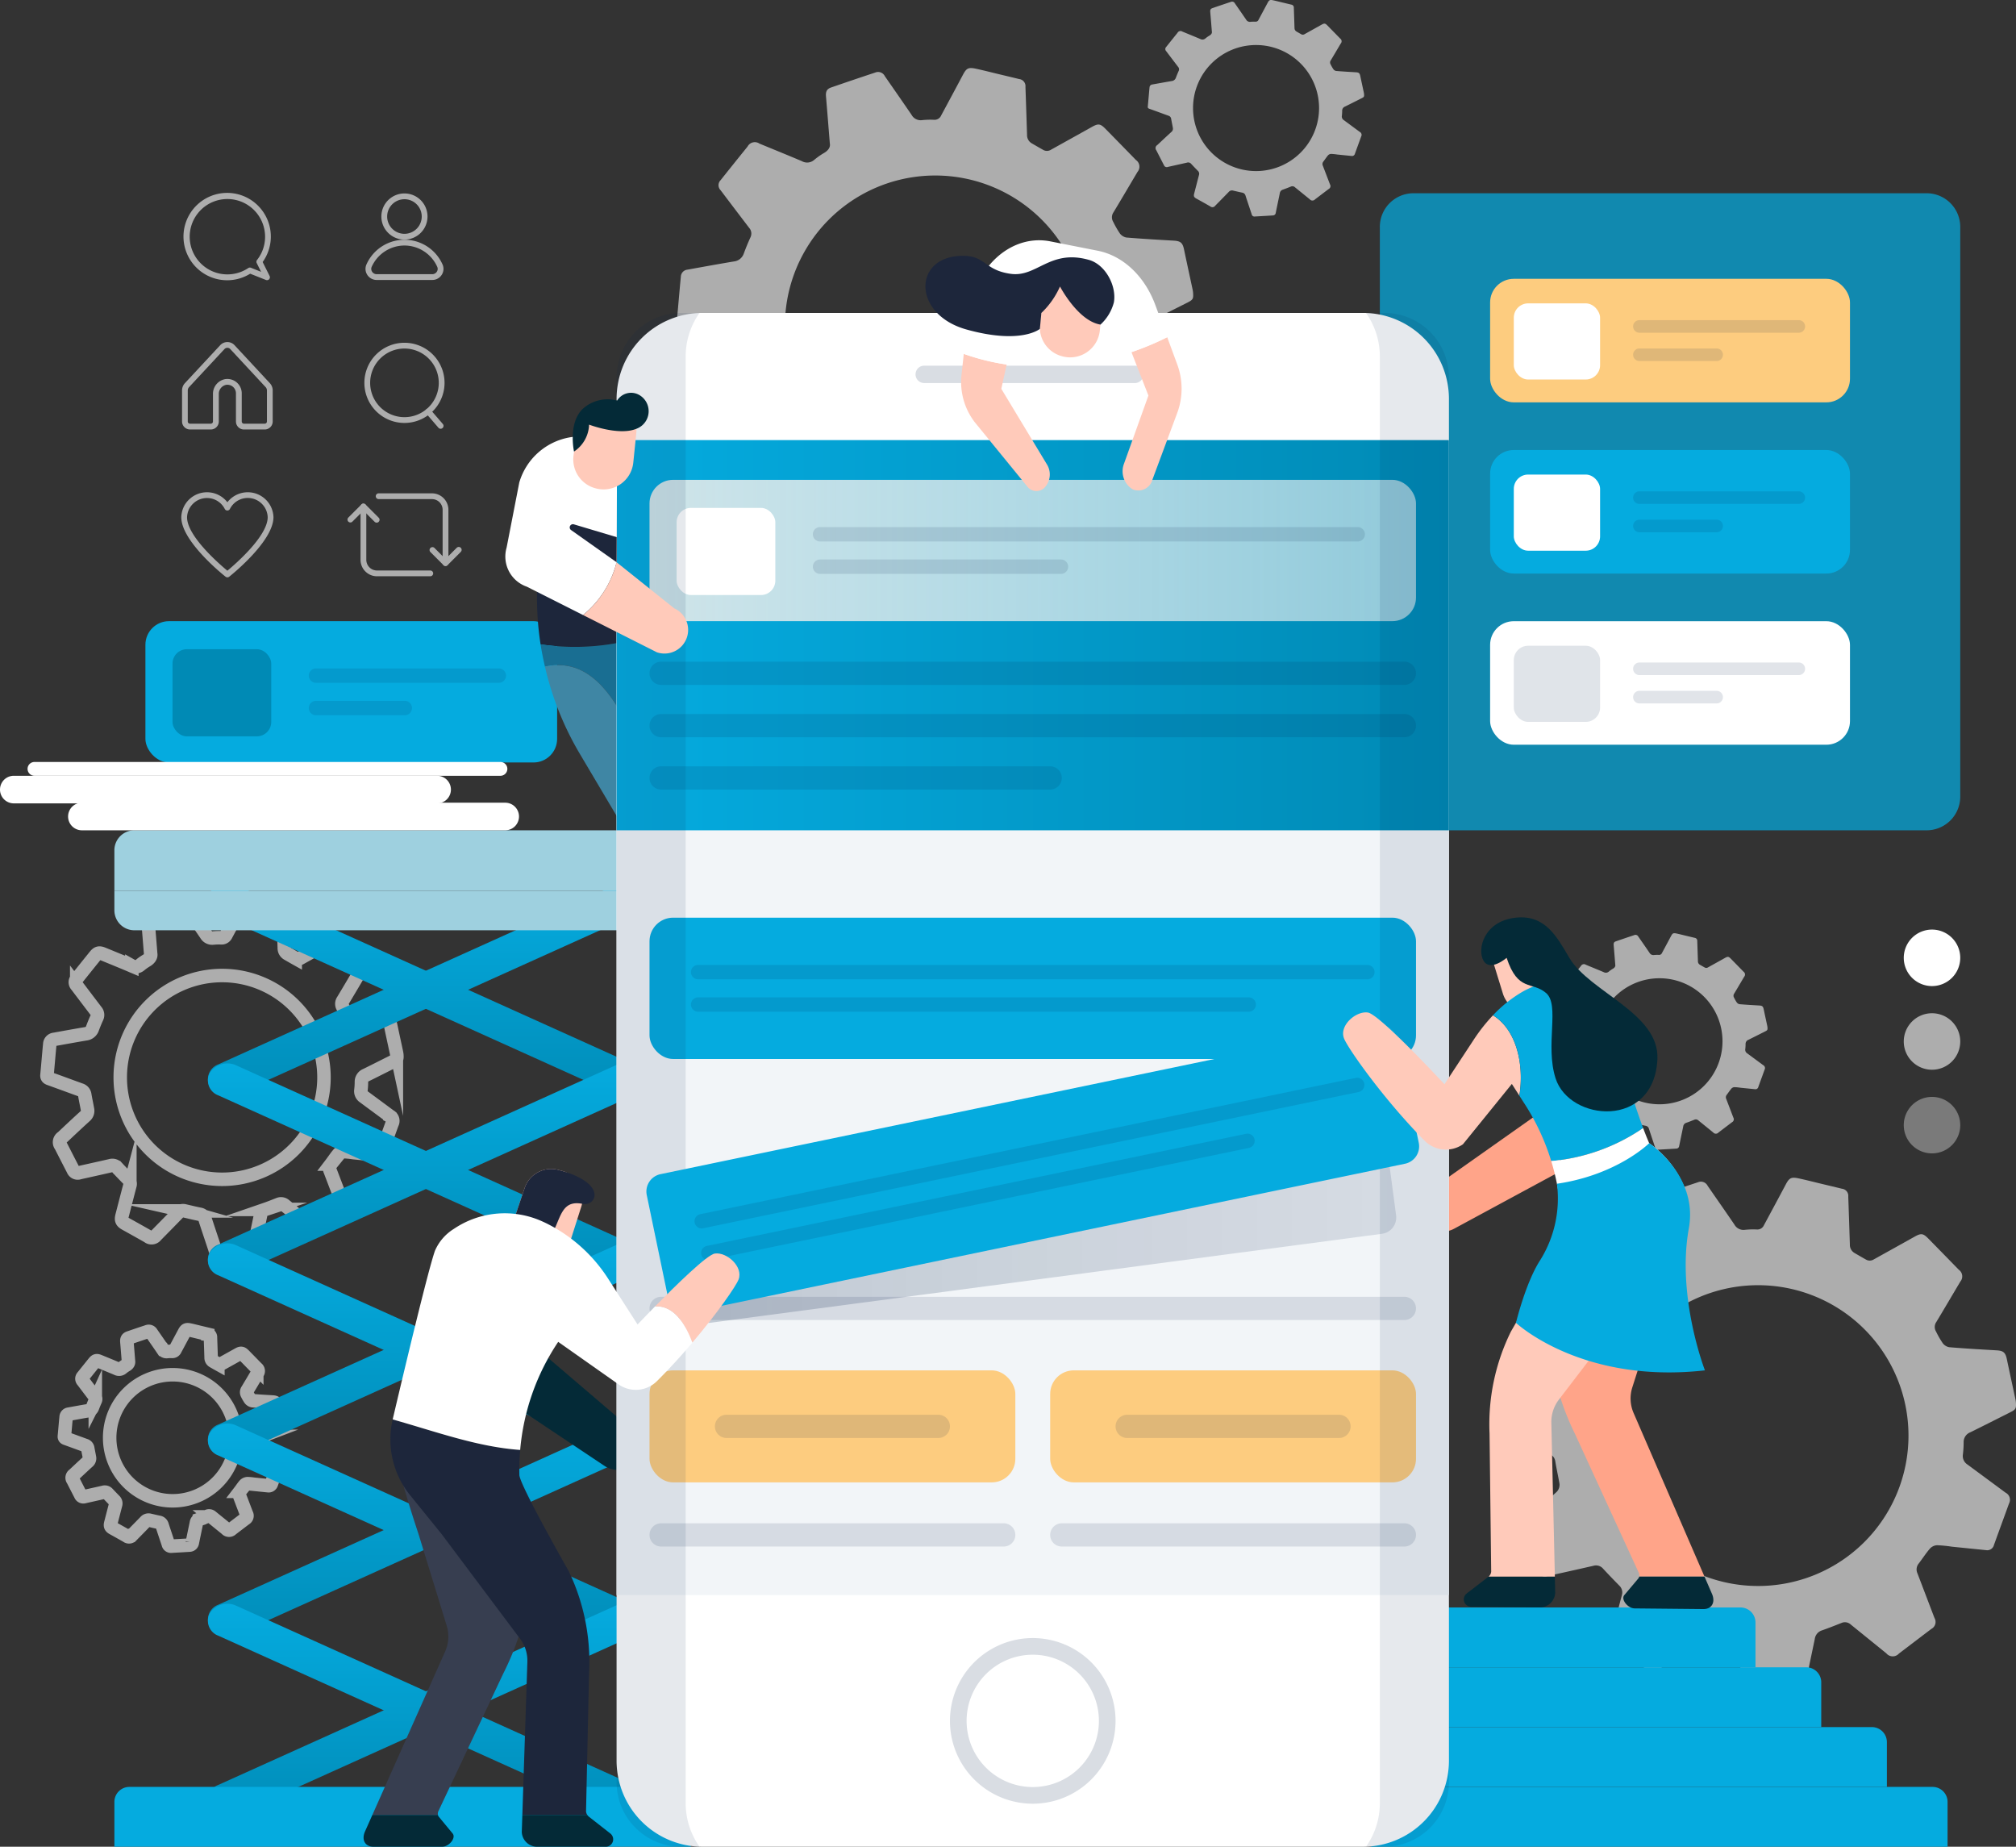 <svg xmlns="http://www.w3.org/2000/svg" xmlns:xlink="http://www.w3.org/1999/xlink" width="298.843" height="273.699" viewBox="0 0 298.843 273.699">
  <rect x="0" y="0" width="298.843" height="273.699" fill="#333333" stroke="none"/>
  <defs>
    <linearGradient id="linear-gradient" x1="0.5" x2="0.5" y2="1.102" gradientUnits="objectBoundingBox">
      <stop offset="0" stop-color="#05abdf"/>
      <stop offset="1" stop-color="#008ab5"/>
    </linearGradient>
    <linearGradient id="linear-gradient-11" x1="0" y1="0.5" x2="1" y2="0.5" xlink:href="#linear-gradient"/>
    <linearGradient id="linear-gradient-12" y1="0.5" x2="1" y2="0.5" gradientUnits="objectBoundingBox">
      <stop offset="0" stop-color="#cfe4e9"/>
      <stop offset="1" stop-color="#cfe4e9" stop-opacity="0.702"/>
    </linearGradient>
    <linearGradient id="linear-gradient-13" x1="-0.002" y1="0.456" x2="0.998" y2="0.456" gradientUnits="objectBoundingBox">
      <stop offset="0" stop-color="#001d47"/>
      <stop offset="1" stop-color="#001d47" stop-opacity="0.6"/>
    </linearGradient>
  </defs>
  <g id="apllications_banner" transform="translate(-46.232 -47.984)">
    <g id="Group_4950" data-name="Group 4950" transform="translate(46.232 47.984)">
      <path id="Path_12113" data-name="Path 12113" d="M364.794,291.5c-.2-2.459-.376-4.708-.568-6.955-.062-.727.107-1.124.754-1.349q3.264-1.131,6.545-2.215a1.113,1.113,0,0,1,1.419.532c1.325,1.914,2.659,3.821,3.969,5.745a1.541,1.541,0,0,0,1.56.777,11.691,11.691,0,0,1,1.762-.049,1.061,1.061,0,0,0,1.057-.638c1.077-2,2.156-4,3.219-6.007.528-1,.807-1.168,1.937-.926s2.276.539,3.413.812c1,.24,2,.474,2.993.72a1.056,1.056,0,0,1,.937,1.166q.125,3.549.237,7.1a1.4,1.4,0,0,0,.718,1.273c.555.321,1.108.644,1.667.957a1.11,1.11,0,0,0,1.147-.014c2.015-1.122,4.034-2.24,6.048-3.368.977-.548,1.275-.52,2.062.283q2.258,2.3,4.51,4.611a1.2,1.2,0,0,1,.221,1.754c-1.188,2-2.364,4.008-3.566,6a1.287,1.287,0,0,0-.035,1.4,14.131,14.131,0,0,0,.983,1.714,1.559,1.559,0,0,0,.963.61c2.339.195,4.684.329,7.028.464,1,.058,1.315.315,1.522,1.3.406,1.932.828,3.861,1.241,5.793a4.5,4.5,0,0,1,.1.6c.07.935-.01,1.073-.856,1.5-1.963.986-3.923,1.983-5.894,2.952a1.543,1.543,0,0,0-.993,1.5,15.343,15.343,0,0,1-.113,1.81,1.484,1.484,0,0,0,.673,1.463q2.832,2.089,5.66,4.181a1.174,1.174,0,0,1,.5,1.615c-.736,2.045-1.489,4.084-2.226,6.128a1.024,1.024,0,0,1-1.171.77c-1.7-.173-3.392-.34-5.088-.515a18.94,18.94,0,0,0-2.187-.213,1.556,1.556,0,0,0-1.033.485c-.61.7-1.115,1.5-1.684,2.238a1.381,1.381,0,0,0-.18,1.446c.845,2.2,1.681,4.41,2.526,6.614a1.162,1.162,0,0,1-.458,1.616c-1.609,1.217-3.211,2.444-4.818,3.663a1.225,1.225,0,0,1-1.859-.037c-1.75-1.423-3.506-2.836-5.258-4.258a1.282,1.282,0,0,0-1.378-.255c-.97.386-1.941.773-2.927,1.114a1.544,1.544,0,0,0-1.048,1.284c-.482,2.31-.968,4.62-1.443,6.931a1.019,1.019,0,0,1-.966.9c-2.157.15-4.316.257-6.475.388a.977.977,0,0,1-1.083-.8c-.714-2.189-1.462-4.367-2.169-6.558a1.461,1.461,0,0,0-1.215-1.1c-1.074-.21-2.137-.478-3.205-.723a1.457,1.457,0,0,0-1.489.436c-1.6,1.651-3.212,3.284-4.824,4.919a1.2,1.2,0,0,1-1.757.223q-2.436-1.386-4.889-2.74c-.866-.479-1.038-.844-.792-1.79.569-2.191,1.127-4.385,1.707-6.572a1.4,1.4,0,0,0-.385-1.449c-.81-.828-1.617-1.658-2.4-2.509a1.373,1.373,0,0,0-1.443-.414c-2.265.518-4.533,1.02-6.8,1.524a1.055,1.055,0,0,1-1.369-.6q-1.362-2.637-2.711-5.282a1.238,1.238,0,0,1,.331-1.841c1.659-1.559,3.316-3.121,5-4.651a1.491,1.491,0,0,0,.509-1.475c-.189-1.061-.424-2.113-.6-3.177a1.308,1.308,0,0,0-.953-1.086c-2.252-.817-4.5-1.648-6.756-2.454-.4-.144-.6-.321-.554-.783.218-2.276.4-4.557.62-6.832a1.083,1.083,0,0,1,.976-.979c2.282-.412,4.565-.828,6.852-1.211a1.744,1.744,0,0,0,1.5-1.188c.3-.806.625-1.6.983-2.384a1.272,1.272,0,0,0-.2-1.426q-2.116-2.777-4.222-5.562a1.057,1.057,0,0,1,0-1.492q1.989-2.5,3.995-4.979a1.214,1.214,0,0,1,1.768-.435c2.1.863,4.2,1.716,6.288,2.6a1.585,1.585,0,0,0,1.827-.2,10.582,10.582,0,0,1,1.484-1.039C364.594,292.515,364.9,292.024,364.794,291.5Zm-6.656,27.064a22.29,22.29,0,1,0,22.3-22.321A22.275,22.275,0,0,0,358.138,318.567Z" transform="translate(-119.812 -105.766)" fill="#fff" opacity="0.6"/>
      <path id="Path_12114" data-name="Path 12114" d="M202.447,72.593c-.2-2.46-.375-4.708-.568-6.955-.063-.727.107-1.124.754-1.348q3.265-1.131,6.545-2.216a1.111,1.111,0,0,1,1.418.532c1.325,1.914,2.66,3.821,3.97,5.744a1.537,1.537,0,0,0,1.56.778,11.7,11.7,0,0,1,1.763-.049,1.062,1.062,0,0,0,1.057-.638c1.077-2,2.156-4,3.218-6.008.529-1,.807-1.168,1.938-.925s2.276.539,3.413.812c1,.24,2,.474,2.993.72a1.055,1.055,0,0,1,.937,1.166q.124,3.55.236,7.1a1.4,1.4,0,0,0,.718,1.272c.555.321,1.11.644,1.669.957a1.107,1.107,0,0,0,1.146-.014c2.016-1.122,4.035-2.24,6.048-3.368.978-.548,1.275-.52,2.062.282q2.258,2.3,4.51,4.611a1.2,1.2,0,0,1,.221,1.754c-1.188,2-2.364,4.008-3.567,6a1.29,1.29,0,0,0-.035,1.4,13.952,13.952,0,0,0,.983,1.714,1.563,1.563,0,0,0,.962.61c2.34.195,4.684.329,7.028.464,1.005.058,1.316.314,1.523,1.3.406,1.932.828,3.862,1.241,5.793a4.6,4.6,0,0,1,.1.6c.07.935-.011,1.072-.857,1.5-1.962.986-3.921,1.983-5.892,2.952a1.542,1.542,0,0,0-.994,1.5,15.522,15.522,0,0,1-.113,1.81,1.485,1.485,0,0,0,.672,1.464q2.832,2.088,5.662,4.18a1.174,1.174,0,0,1,.5,1.615c-.737,2.045-1.49,4.084-2.226,6.129a1.024,1.024,0,0,1-1.171.77c-1.7-.173-3.393-.34-5.088-.515a18.954,18.954,0,0,0-2.188-.213,1.559,1.559,0,0,0-1.033.484c-.61.7-1.115,1.5-1.684,2.239a1.378,1.378,0,0,0-.18,1.446c.845,2.2,1.681,4.41,2.526,6.614a1.163,1.163,0,0,1-.458,1.617c-1.609,1.217-3.211,2.444-4.819,3.663a1.224,1.224,0,0,1-1.859-.038c-1.751-1.422-3.507-2.835-5.258-4.257a1.283,1.283,0,0,0-1.379-.255c-.97.386-1.94.773-2.926,1.113a1.544,1.544,0,0,0-1.048,1.284c-.482,2.311-.968,4.62-1.442,6.932a1.021,1.021,0,0,1-.966.9c-2.157.148-4.317.256-6.475.387a.976.976,0,0,1-1.083-.8c-.714-2.189-1.463-4.367-2.17-6.558a1.458,1.458,0,0,0-1.214-1.1c-1.074-.21-2.137-.477-3.205-.724a1.459,1.459,0,0,0-1.489.437c-1.6,1.651-3.212,3.284-4.824,4.92a1.2,1.2,0,0,1-1.757.223q-2.435-1.386-4.888-2.741c-.866-.479-1.038-.844-.792-1.79.569-2.191,1.127-4.385,1.707-6.573a1.4,1.4,0,0,0-.385-1.448c-.81-.827-1.616-1.658-2.4-2.509a1.375,1.375,0,0,0-1.444-.414c-2.264.518-4.532,1.02-6.8,1.524a1.056,1.056,0,0,1-1.37-.6q-1.362-2.637-2.71-5.282a1.238,1.238,0,0,1,.331-1.841c1.659-1.559,3.316-3.121,5-4.651a1.491,1.491,0,0,0,.508-1.475c-.188-1.061-.423-2.114-.6-3.177a1.3,1.3,0,0,0-.952-1.086c-2.252-.817-4.5-1.649-6.756-2.456-.4-.143-.6-.32-.554-.782.217-2.276.4-4.557.62-6.832a1.084,1.084,0,0,1,.975-.979c2.283-.412,4.565-.828,6.853-1.211a1.745,1.745,0,0,0,1.5-1.189c.3-.805.625-1.6.983-2.383a1.275,1.275,0,0,0-.2-1.426q-2.118-2.777-4.222-5.562a1.057,1.057,0,0,1,0-1.492q1.99-2.5,3.995-4.979a1.215,1.215,0,0,1,1.769-.436c2.1.863,4.2,1.717,6.288,2.6a1.585,1.585,0,0,0,1.827-.195,10.555,10.555,0,0,1,1.484-1.039C202.247,73.6,202.552,73.114,202.447,72.593ZM195.79,99.657a22.291,22.291,0,1,0,22.3-22.322A22.277,22.277,0,0,0,195.79,99.657Z" transform="translate(-79.436 -51.323)" fill="#fff" opacity="0.6"/>
      <path id="Path_12115" data-name="Path 12115" d="M361.787,236.766c-.083-1.03-.157-1.972-.238-2.914-.026-.305.045-.472.316-.566q1.368-.473,2.742-.928a.464.464,0,0,1,.594.223c.556.8,1.115,1.6,1.663,2.407a.647.647,0,0,0,.654.325,4.944,4.944,0,0,1,.739-.02.445.445,0,0,0,.443-.267c.451-.838.9-1.676,1.349-2.518.221-.418.337-.489.811-.387s.953.225,1.43.34c.418.1.837.2,1.255.3a.441.441,0,0,1,.392.488q.052,1.488.1,2.975a.587.587,0,0,0,.3.533c.232.134.464.27.7.4a.465.465,0,0,0,.481-.006c.844-.47,1.69-.938,2.534-1.411.409-.23.534-.218.863.118q.947.966,1.89,1.932a.5.5,0,0,1,.092.736c-.5.838-.99,1.679-1.494,2.514a.541.541,0,0,0-.015.585,5.868,5.868,0,0,0,.412.718.653.653,0,0,0,.4.255c.98.082,1.963.138,2.945.195.421.024.551.132.639.545.17.809.347,1.618.52,2.427a2.012,2.012,0,0,1,.041.249c.029.391,0,.449-.359.627-.822.414-1.643.83-2.47,1.237a.647.647,0,0,0-.416.628,6.6,6.6,0,0,1-.047.759.621.621,0,0,0,.282.612l2.372,1.752a.493.493,0,0,1,.211.677c-.309.856-.624,1.711-.933,2.569a.428.428,0,0,1-.491.322q-1.066-.107-2.132-.215a7.881,7.881,0,0,0-.917-.089.653.653,0,0,0-.433.2c-.256.295-.467.628-.706.938a.577.577,0,0,0-.075.606q.531,1.385,1.058,2.772a.487.487,0,0,1-.192.678c-.674.51-1.345,1.024-2.019,1.534a.512.512,0,0,1-.778-.015q-1.1-.894-2.2-1.784a.535.535,0,0,0-.577-.107c-.406.162-.813.325-1.227.467a.647.647,0,0,0-.439.539c-.2.968-.406,1.935-.6,2.9a.428.428,0,0,1-.4.378c-.9.062-1.808.107-2.713.162a.41.41,0,0,1-.454-.334c-.3-.917-.613-1.83-.91-2.749a.611.611,0,0,0-.508-.461c-.451-.088-.9-.2-1.344-.3a.611.611,0,0,0-.624.183c-.669.692-1.346,1.376-2.021,2.061a.5.5,0,0,1-.737.094q-1.02-.58-2.048-1.148c-.363-.2-.434-.354-.332-.751.239-.918.473-1.837.716-2.754a.587.587,0,0,0-.161-.608c-.34-.346-.678-.695-1.007-1.05a.578.578,0,0,0-.606-.174c-.948.217-1.9.428-2.849.639a.442.442,0,0,1-.573-.252q-.571-1.1-1.136-2.213a.519.519,0,0,1,.138-.772c.7-.654,1.39-1.308,2.1-1.949a.624.624,0,0,0,.213-.618c-.079-.444-.177-.886-.25-1.331a.55.55,0,0,0-.4-.455c-.944-.343-1.885-.691-2.831-1.029-.168-.06-.251-.134-.233-.328.091-.954.167-1.909.26-2.863a.454.454,0,0,1,.409-.41c.956-.172,1.914-.346,2.871-.507a.731.731,0,0,0,.628-.5c.125-.337.262-.672.412-1a.534.534,0,0,0-.083-.6q-.886-1.164-1.769-2.331a.443.443,0,0,1,0-.625q.834-1.045,1.674-2.086a.508.508,0,0,1,.741-.182c.879.361,1.76.719,2.635,1.089a.663.663,0,0,0,.766-.081,4.418,4.418,0,0,1,.622-.436C361.7,237.19,361.831,236.985,361.787,236.766ZM359,248.107a9.34,9.34,0,1,0,9.345-9.354A9.335,9.335,0,0,0,359,248.107Z" transform="translate(-122.344 -93.769)" fill="#fff" opacity="0.6"/>
      <path id="Path_12116" data-name="Path 12116" d="M68.433,314.983c-.083-1.03-.157-1.972-.238-2.914-.026-.3.045-.471.316-.565q1.368-.473,2.743-.928a.465.465,0,0,1,.594.223c.555.8,1.114,1.6,1.663,2.407a.646.646,0,0,0,.654.326,4.76,4.76,0,0,1,.739-.021.445.445,0,0,0,.443-.267c.451-.839.9-1.677,1.349-2.518.221-.419.338-.49.811-.388s.954.225,1.43.34c.418.1.837.2,1.254.3a.442.442,0,0,1,.393.488q.052,1.488.1,2.974a.587.587,0,0,0,.3.534c.233.134.465.27.7.4a.463.463,0,0,0,.48-.005c.844-.47,1.69-.938,2.534-1.412.409-.23.534-.218.864.119q.947.965,1.89,1.932a.5.5,0,0,1,.093.736c-.5.838-.99,1.679-1.5,2.514a.541.541,0,0,0-.014.585,5.782,5.782,0,0,0,.412.718.653.653,0,0,0,.4.255c.98.082,1.962.137,2.945.194.421.026.551.132.638.545.17.809.347,1.618.52,2.427a1.764,1.764,0,0,1,.041.249c.029.392,0,.449-.358.628-.823.412-1.644.83-2.47,1.237a.648.648,0,0,0-.417.627,6.409,6.409,0,0,1-.047.759.621.621,0,0,0,.282.612q1.188.877,2.373,1.752a.492.492,0,0,1,.21.677c-.308.856-.624,1.711-.932,2.569a.429.429,0,0,1-.491.322q-1.065-.107-2.131-.215a7.9,7.9,0,0,0-.917-.089.654.654,0,0,0-.433.2c-.256.294-.467.628-.705.938a.577.577,0,0,0-.076.606c.355.924.7,1.848,1.059,2.772a.488.488,0,0,1-.192.678c-.674.51-1.345,1.024-2.019,1.535a.513.513,0,0,1-.779-.016c-.733-.6-1.47-1.189-2.2-1.784a.536.536,0,0,0-.578-.106c-.406.162-.813.324-1.226.467a.646.646,0,0,0-.44.538c-.2.968-.406,1.936-.6,2.9a.429.429,0,0,1-.4.378c-.9.062-1.809.107-2.714.162a.411.411,0,0,1-.454-.334c-.3-.917-.613-1.829-.909-2.747a.611.611,0,0,0-.509-.461c-.45-.088-.9-.2-1.343-.3a.609.609,0,0,0-.624.183c-.669.692-1.346,1.376-2.022,2.062a.5.5,0,0,1-.736.093q-1.02-.58-2.048-1.148c-.363-.2-.435-.354-.332-.75.239-.919.473-1.838.715-2.754a.584.584,0,0,0-.162-.607c-.339-.347-.677-.695-1.007-1.051a.573.573,0,0,0-.6-.174c-.948.216-1.9.427-2.849.639a.442.442,0,0,1-.574-.252q-.57-1.105-1.136-2.214a.519.519,0,0,1,.139-.771c.695-.653,1.39-1.307,2.1-1.949a.626.626,0,0,0,.213-.618c-.079-.445-.177-.886-.251-1.331a.549.549,0,0,0-.4-.456c-.944-.342-1.886-.69-2.832-1.029-.167-.059-.251-.134-.232-.328.091-.954.167-1.91.26-2.863a.452.452,0,0,1,.409-.409c.956-.173,1.913-.347,2.871-.509a.729.729,0,0,0,.628-.5q.187-.506.412-1a.533.533,0,0,0-.082-.6q-.887-1.163-1.769-2.33a.445.445,0,0,1,0-.627q.834-1.044,1.675-2.086c.241-.3.384-.328.741-.182.878.361,1.76.719,2.634,1.089a.665.665,0,0,0,.766-.081,4.413,4.413,0,0,1,.622-.435C68.348,315.408,68.477,315.2,68.433,314.983Zm-2.79,11.341a9.341,9.341,0,1,0,9.346-9.353A9.335,9.335,0,0,0,65.643,326.324Z" transform="translate(-49.387 -113.222)" fill="none" stroke="#fff" stroke-miterlimit="10" stroke-width="2" opacity="0.6"/>
      <path id="Path_12117" data-name="Path 12117" d="M282.191,52.67c-.084-1.031-.157-1.973-.239-2.914-.026-.3.045-.471.316-.565q1.368-.474,2.743-.928a.465.465,0,0,1,.594.222c.555.8,1.114,1.6,1.663,2.407a.645.645,0,0,0,.654.326,4.834,4.834,0,0,1,.738-.02.446.446,0,0,0,.443-.267q.677-1.258,1.349-2.518c.221-.418.338-.489.811-.388s.953.226,1.43.34c.418.1.838.2,1.255.3a.443.443,0,0,1,.393.488q.052,1.488.1,2.974a.586.586,0,0,0,.3.533c.232.134.465.27.7.4a.465.465,0,0,0,.48-.006c.844-.47,1.69-.938,2.534-1.412.409-.229.534-.217.864.119q.946.965,1.89,1.932a.5.5,0,0,1,.092.735c-.5.838-.989,1.68-1.494,2.514a.539.539,0,0,0-.014.585,5.812,5.812,0,0,0,.412.718.651.651,0,0,0,.4.256c.98.081,1.963.137,2.945.195.421.024.551.131.639.544.171.81.347,1.619.52,2.428a1.858,1.858,0,0,1,.041.249c.029.391,0,.449-.358.627-.823.413-1.644.83-2.47,1.237a.645.645,0,0,0-.415.627,6.743,6.743,0,0,1-.048.759.622.622,0,0,0,.282.613l2.372,1.752a.493.493,0,0,1,.212.677c-.309.856-.624,1.711-.933,2.568a.43.43,0,0,1-.491.322l-2.132-.215a7.889,7.889,0,0,0-.916-.089.654.654,0,0,0-.434.2c-.255.295-.467.627-.705.938a.578.578,0,0,0-.075.606q.531,1.385,1.059,2.772A.487.487,0,0,1,299.5,76c-.674.509-1.345,1.024-2.02,1.534a.513.513,0,0,1-.778-.015q-1.1-.895-2.2-1.784a.537.537,0,0,0-.577-.107c-.406.162-.813.324-1.227.467a.647.647,0,0,0-.439.538c-.2.968-.406,1.936-.6,2.9a.428.428,0,0,1-.4.378c-.9.062-1.808.107-2.713.162a.408.408,0,0,1-.453-.334c-.3-.917-.614-1.83-.91-2.748a.613.613,0,0,0-.509-.461c-.451-.088-.9-.2-1.343-.3a.611.611,0,0,0-.624.183c-.669.692-1.346,1.376-2.022,2.062a.5.5,0,0,1-.736.094q-1.021-.582-2.049-1.149c-.362-.2-.434-.353-.331-.75.238-.918.473-1.838.715-2.754a.585.585,0,0,0-.162-.607c-.34-.346-.677-.695-1.007-1.051a.573.573,0,0,0-.6-.173c-.949.216-1.9.427-2.849.638a.442.442,0,0,1-.574-.251q-.571-1.106-1.136-2.214a.518.518,0,0,1,.139-.771c.7-.654,1.389-1.308,2.1-1.949a.624.624,0,0,0,.213-.618c-.079-.445-.177-.887-.251-1.331a.549.549,0,0,0-.4-.455c-.944-.343-1.886-.691-2.832-1.029-.167-.06-.251-.134-.232-.328.092-.954.166-1.909.259-2.862a.456.456,0,0,1,.409-.41c.957-.172,1.913-.346,2.872-.508a.729.729,0,0,0,.627-.5q.188-.507.412-1a.534.534,0,0,0-.083-.6q-.887-1.163-1.769-2.331a.442.442,0,0,1,0-.625q.834-1.046,1.673-2.086a.509.509,0,0,1,.741-.183c.879.361,1.76.719,2.635,1.09a.664.664,0,0,0,.766-.082,4.47,4.47,0,0,1,.621-.435C282.106,53.094,282.234,52.889,282.191,52.67ZM279.4,64.011a9.341,9.341,0,1,0,9.345-9.354A9.334,9.334,0,0,0,279.4,64.011Z" transform="translate(-102.549 -47.984)" fill="#fff" opacity="0.6"/>
      <path id="Path_12118" data-name="Path 12118" d="M70.868,233.64c-.135-1.666-.254-3.189-.385-4.711-.042-.492.072-.761.511-.914q2.212-.766,4.435-1.5a.752.752,0,0,1,.961.361c.9,1.3,1.8,2.588,2.69,3.892a1.042,1.042,0,0,0,1.057.526,7.913,7.913,0,0,1,1.194-.032.719.719,0,0,0,.716-.433c.73-1.355,1.461-2.709,2.18-4.07.358-.677.547-.792,1.313-.627s1.542.366,2.313.551c.676.162,1.353.322,2.029.488a.714.714,0,0,1,.634.79q.085,2.4.161,4.811a.948.948,0,0,0,.486.862c.376.216.751.436,1.131.648a.75.75,0,0,0,.776-.009c1.366-.761,2.734-1.518,4.1-2.282.663-.371.864-.352,1.4.192q1.529,1.56,3.056,3.124a.813.813,0,0,1,.15,1.189c-.8,1.355-1.6,2.716-2.416,4.065a.873.873,0,0,0-.024.946,9.54,9.54,0,0,0,.666,1.161,1.057,1.057,0,0,0,.653.413c1.584.132,3.173.223,4.762.315.68.039.891.213,1.031.881.275,1.31.561,2.616.841,3.924a3.24,3.24,0,0,1,.067.4c.047.633-.008.727-.58,1.014-1.331.669-2.657,1.343-3.993,2a1.045,1.045,0,0,0-.673,1.015,10.466,10.466,0,0,1-.077,1.227,1.006,1.006,0,0,0,.456.991q1.919,1.415,3.836,2.833a.8.8,0,0,1,.34,1.094c-.5,1.385-1.009,2.766-1.509,4.152a.692.692,0,0,1-.793.521c-1.149-.116-2.3-.23-3.447-.348a12.888,12.888,0,0,0-1.482-.144,1.055,1.055,0,0,0-.7.328c-.414.477-.756,1.015-1.141,1.518a.935.935,0,0,0-.122.98c.572,1.493,1.138,2.988,1.711,4.481a.788.788,0,0,1-.31,1.1c-1.091.825-2.176,1.656-3.265,2.482a.829.829,0,0,1-1.259-.026q-1.778-1.445-3.563-2.884a.867.867,0,0,0-.934-.172c-.657.261-1.315.524-1.983.754a1.047,1.047,0,0,0-.71.87c-.326,1.566-.656,3.13-.977,4.7a.692.692,0,0,1-.655.611c-1.461.1-2.924.174-4.386.262a.662.662,0,0,1-.734-.539c-.485-1.482-.991-2.959-1.47-4.443a.987.987,0,0,0-.822-.746c-.729-.143-1.449-.324-2.172-.489a.987.987,0,0,0-1.009.295c-1.082,1.119-2.176,2.225-3.268,3.334a.815.815,0,0,1-1.191.151q-1.65-.939-3.312-1.857c-.587-.323-.7-.571-.536-1.212.385-1.485.763-2.971,1.156-4.454a.945.945,0,0,0-.261-.981c-.548-.56-1.095-1.123-1.627-1.7a.933.933,0,0,0-.979-.28c-1.534.351-3.071.69-4.606,1.033a.716.716,0,0,1-.928-.407q-.923-1.786-1.836-3.579a.838.838,0,0,1,.224-1.246c1.124-1.056,2.246-2.115,3.389-3.151a1.011,1.011,0,0,0,.345-1c-.128-.719-.287-1.432-.406-2.152a.885.885,0,0,0-.645-.735c-1.526-.554-3.049-1.118-4.578-1.664-.27-.1-.406-.217-.376-.53.147-1.542.269-3.087.42-4.629a.735.735,0,0,1,.661-.663c1.546-.279,3.092-.56,4.642-.821a1.181,1.181,0,0,0,1.016-.8c.2-.545.423-1.086.666-1.615a.863.863,0,0,0-.134-.966q-1.433-1.881-2.86-3.769a.717.717,0,0,1,0-1.011q1.349-1.69,2.707-3.373c.389-.482.621-.532,1.2-.3,1.421.585,2.844,1.163,4.26,1.763a1.071,1.071,0,0,0,1.237-.132,7.289,7.289,0,0,1,1.005-.7C70.733,234.325,70.939,233.993,70.868,233.64Zm-4.51,18.338a15.1,15.1,0,1,0,15.111-15.124A15.094,15.094,0,0,0,66.358,251.978Z" transform="translate(-48.533 -92.273)" fill="none" stroke="#fff" stroke-miterlimit="10" stroke-width="2" opacity="0.6"/>
      <path id="Rectangle_1168" data-name="Rectangle 1168" d="M4.986,0H81.051a4.986,4.986,0,0,1,4.986,4.986V89.43a4.987,4.987,0,0,1-4.987,4.987H4.987A4.987,4.987,0,0,1,0,89.43V4.986A4.986,4.986,0,0,1,4.986,0Z" transform="translate(204.541 28.641)" fill="#05abdf" opacity="0.72"/>
      <g id="Group_4912" data-name="Group 4912" transform="translate(21.556 92.06)">
        <rect id="Rectangle_1169" data-name="Rectangle 1169" width="61.03" height="20.945" rx="3.5" fill="#05abdf"/>
        <rect id="Rectangle_1170" data-name="Rectangle 1170" width="14.633" height="12.911" rx="2.125" transform="translate(4.017 4.16)" fill="#008ab5"/>
        <g id="Group_4911" data-name="Group 4911" transform="translate(24.218 7.005)">
          <path id="Path_12119" data-name="Path 12119" d="M135.329,179.842H108.223a1.066,1.066,0,0,0,0,2.132h27.105a1.066,1.066,0,1,0,0-2.132Z" transform="translate(-107.158 -179.842)" fill="#001d47" opacity="0.12" style="mix-blend-mode: multiply;isolation: isolate"/>
          <path id="Path_12120" data-name="Path 12120" d="M121.393,186.235h-13.17a1.066,1.066,0,0,0,0,2.132h13.17a1.066,1.066,0,0,0,0-2.132Z" transform="translate(-107.158 -181.432)" fill="#001d47" opacity="0.12" style="mix-blend-mode: multiply;isolation: isolate"/>
        </g>
      </g>
      <g id="Group_4919" data-name="Group 4919" transform="translate(220.888 41.324)">
        <g id="Group_4914" data-name="Group 4914" transform="translate(0)">
          <rect id="Rectangle_1171" data-name="Rectangle 1171" width="53.344" height="18.308" rx="3.5" fill="#fdcc7f"/>
          <rect id="Rectangle_1172" data-name="Rectangle 1172" width="12.79" height="11.286" rx="2.125" transform="translate(3.511 3.637)" fill="#fff"/>
          <g id="Group_4913" data-name="Group 4913" transform="translate(21.167 6.123)">
            <path id="Path_12121" data-name="Path 12121" d="M393.037,111.138H369.345a.932.932,0,0,0,0,1.863h23.692a.932.932,0,0,0,0-1.863Z" transform="translate(-368.413 -111.138)" fill="#001d47" opacity="0.12" style="mix-blend-mode: multiply;isolation: isolate"/>
            <path id="Path_12122" data-name="Path 12122" d="M380.857,116.726H369.345a.932.932,0,0,0,0,1.863h11.512a.932.932,0,0,0,0-1.863Z" transform="translate(-368.413 -112.528)" fill="#001d47" opacity="0.12" style="mix-blend-mode: multiply;isolation: isolate"/>
          </g>
        </g>
        <g id="Group_4916" data-name="Group 4916" transform="translate(0 25.372)">
          <rect id="Rectangle_1173" data-name="Rectangle 1173" width="53.344" height="18.307" rx="3.5" fill="#05abdf"/>
          <rect id="Rectangle_1174" data-name="Rectangle 1174" width="12.79" height="11.286" rx="2.125" transform="translate(3.511 3.636)" fill="#fff"/>
          <g id="Group_4915" data-name="Group 4915" transform="translate(21.167 6.123)">
            <path id="Path_12123" data-name="Path 12123" d="M393.037,144.908H369.345a.932.932,0,0,0,0,1.863h23.692a.932.932,0,0,0,0-1.863Z" transform="translate(-368.413 -144.908)" fill="#001d47" opacity="0.12" style="mix-blend-mode: multiply;isolation: isolate"/>
            <path id="Path_12124" data-name="Path 12124" d="M380.857,150.5H369.345a.932.932,0,0,0,0,1.863h11.512a.932.932,0,0,0,0-1.863Z" transform="translate(-368.413 -146.298)" fill="#001d47" opacity="0.12" style="mix-blend-mode: multiply;isolation: isolate"/>
          </g>
        </g>
        <g id="Group_4918" data-name="Group 4918" transform="translate(0 50.743)">
          <rect id="Rectangle_1175" data-name="Rectangle 1175" width="53.344" height="18.307" rx="3.5" fill="#fff"/>
          <rect id="Rectangle_1176" data-name="Rectangle 1176" width="12.79" height="11.285" rx="2.125" transform="translate(3.511 3.637)" fill="#e0e4e9"/>
          <g id="Group_4917" data-name="Group 4917" transform="translate(21.167 6.123)">
            <path id="Path_12125" data-name="Path 12125" d="M393.037,178.678H369.345a.932.932,0,0,0,0,1.863h23.692a.932.932,0,0,0,0-1.863Z" transform="translate(-368.413 -178.678)" fill="#001d47" opacity="0.12" style="mix-blend-mode: multiply;isolation: isolate"/>
            <path id="Path_12126" data-name="Path 12126" d="M380.857,184.266H369.345a.932.932,0,0,0,0,1.863h11.512a.932.932,0,0,0,0-1.863Z" transform="translate(-368.413 -180.068)" fill="#001d47" opacity="0.12" style="mix-blend-mode: multiply;isolation: isolate"/>
          </g>
        </g>
      </g>
      <g id="Group_4927" data-name="Group 4927" transform="translate(30.804 130.909)">
        <g id="Group_4922" data-name="Group 4922">
          <g id="Group_4920" data-name="Group 4920">
            <path id="Path_12127" data-name="Path 12127" d="M88.789,249.069l58.877-26.558a3.116,3.116,0,0,1,3.894,1.065h0a2.352,2.352,0,0,1-1.228,3.377L91.454,253.511a3.115,3.115,0,0,1-3.894-1.066h0A2.351,2.351,0,0,1,88.789,249.069Z" transform="translate(-87.233 -222.228)" fill="url(#linear-gradient)"/>
            <path id="Path_12128" data-name="Path 12128" d="M150.332,249.069,91.454,222.511a3.116,3.116,0,0,0-3.894,1.065h0a2.352,2.352,0,0,0,1.229,3.377l58.877,26.558a3.115,3.115,0,0,0,3.894-1.066h0A2.351,2.351,0,0,0,150.332,249.069Z" transform="translate(-87.233 -222.228)" fill="url(#linear-gradient)"/>
          </g>
          <g id="Group_4921" data-name="Group 4921" transform="translate(0 26.708)">
            <path id="Path_12129" data-name="Path 12129" d="M88.789,284.618l58.877-26.558a3.117,3.117,0,0,1,3.894,1.066h0a2.351,2.351,0,0,1-1.228,3.376L91.454,289.06a3.115,3.115,0,0,1-3.894-1.066h0A2.351,2.351,0,0,1,88.789,284.618Z" transform="translate(-87.233 -257.777)" fill="url(#linear-gradient)"/>
            <path id="Path_12130" data-name="Path 12130" d="M150.332,284.618,91.454,258.059a3.117,3.117,0,0,0-3.894,1.066h0a2.351,2.351,0,0,0,1.229,3.376l58.877,26.558a3.115,3.115,0,0,0,3.894-1.066h0A2.351,2.351,0,0,0,150.332,284.618Z" transform="translate(-87.233 -257.777)" fill="url(#linear-gradient)"/>
          </g>
        </g>
        <g id="Group_4926" data-name="Group 4926" transform="translate(0 53.375)">
          <g id="Group_4923" data-name="Group 4923">
            <path id="Path_12131" data-name="Path 12131" d="M88.789,320.113l58.877-26.558a3.118,3.118,0,0,1,3.894,1.066h0A2.351,2.351,0,0,1,150.332,298L91.454,324.555a3.115,3.115,0,0,1-3.894-1.066h0A2.351,2.351,0,0,1,88.789,320.113Z" transform="translate(-87.233 -293.272)" fill="url(#linear-gradient)"/>
            <path id="Path_12132" data-name="Path 12132" d="M150.332,320.113,91.454,293.555a3.118,3.118,0,0,0-3.894,1.066h0A2.351,2.351,0,0,0,88.789,298l58.877,26.558a3.115,3.115,0,0,0,3.894-1.066h0A2.351,2.351,0,0,0,150.332,320.113Z" transform="translate(-87.233 -293.272)" fill="url(#linear-gradient)"/>
          </g>
          <g id="Group_4924" data-name="Group 4924" transform="translate(0 26.707)">
            <path id="Path_12133" data-name="Path 12133" d="M88.789,355.662,147.666,329.1a3.116,3.116,0,0,1,3.894,1.066h0a2.351,2.351,0,0,1-1.228,3.376L91.454,360.1a3.115,3.115,0,0,1-3.894-1.066h0A2.351,2.351,0,0,1,88.789,355.662Z" transform="translate(-87.233 -328.82)" fill="url(#linear-gradient)"/>
            <path id="Path_12134" data-name="Path 12134" d="M150.332,355.662,91.454,329.1a3.116,3.116,0,0,0-3.894,1.066h0a2.351,2.351,0,0,0,1.229,3.376L147.666,360.1a3.115,3.115,0,0,0,3.894-1.066h0A2.351,2.351,0,0,0,150.332,355.662Z" transform="translate(-87.233 -328.82)" fill="url(#linear-gradient)"/>
          </g>
          <g id="Group_4925" data-name="Group 4925" transform="translate(0 53.415)">
            <path id="Path_12135" data-name="Path 12135" d="M88.789,391.211l58.877-26.558a3.116,3.116,0,0,1,3.894,1.066h0a2.351,2.351,0,0,1-1.228,3.376L91.454,395.653a3.116,3.116,0,0,1-3.894-1.066h0A2.351,2.351,0,0,1,88.789,391.211Z" transform="translate(-87.233 -364.369)" fill="url(#linear-gradient)"/>
            <path id="Path_12136" data-name="Path 12136" d="M150.332,391.211,91.454,364.652a3.116,3.116,0,0,0-3.894,1.066h0a2.351,2.351,0,0,0,1.229,3.376l58.877,26.558a3.116,3.116,0,0,0,3.894-1.066h0A2.351,2.351,0,0,0,150.332,391.211Z" transform="translate(-87.233 -364.369)" fill="url(#linear-gradient)"/>
          </g>
        </g>
      </g>
      <path id="Rectangle_1177" data-name="Rectangle 1177" d="M2.961,0H113.446a0,0,0,0,1,0,0V8.962a0,0,0,0,1,0,0H0a0,0,0,0,1,0,0v-6A2.961,2.961,0,0,1,2.961,0Z" transform="translate(16.955 123.058)" fill="#9ed0df"/>
      <path id="Rectangle_1178" data-name="Rectangle 1178" d="M0,0H113.446a0,0,0,0,1,0,0V5.856a0,0,0,0,1,0,0H2.962A2.962,2.962,0,0,1,0,2.894V0A0,0,0,0,1,0,0Z" transform="translate(16.955 132.019)" fill="#9ed0df"/>
      <path id="Path_12137" data-name="Path 12137" d="M316.75,365.087v8.865h56.985v-6.64a2.226,2.226,0,0,0-2.225-2.225Z" transform="translate(-113.51 -126.848)" fill="#05abdf"/>
      <path id="Path_12138" data-name="Path 12138" d="M316.75,376.887v8.864h66.733v-6.639a2.225,2.225,0,0,0-2.225-2.225Z" transform="translate(-113.51 -129.782)" fill="#05abdf"/>
      <path id="Path_12139" data-name="Path 12139" d="M316.75,388.685v8.865h76.464v-6.64a2.226,2.226,0,0,0-2.225-2.225Z" transform="translate(-113.51 -132.717)" fill="#05abdf"/>
      <path id="Path_12140" data-name="Path 12140" d="M316.75,400.485v8.865h85.46v-6.64a2.225,2.225,0,0,0-2.225-2.225Z" transform="translate(-113.51 -135.651)" fill="#05abdf"/>
      <path id="Path_12141" data-name="Path 12141" d="M154.259,400.485v8.865H68.8v-6.64a2.225,2.225,0,0,1,2.225-2.225Z" transform="translate(-51.844 -135.651)" fill="#05abdf"/>
      <path id="Path_12142" data-name="Path 12142" d="M149.1,312.452l15.456,13.206a3.377,3.377,0,0,1,.793,4.142h0a3.376,3.376,0,0,1-4.861,1.234l-15.292-10.2Z" transform="translate(-70.846 -113.757)" fill="#042a37"/>
      <path id="Path_12143" data-name="Path 12143" d="M344.528,267.157l-16.611,11.72a3.376,3.376,0,0,0-1.174,4.05h0a3.377,3.377,0,0,0,4.726,1.679l16.171-8.744Z" transform="translate(-115.931 -102.493)" fill="#ffa489"/>
      <path id="Path_12144" data-name="Path 12144" d="M167.5,170.773l.132-3.044L152.182,161.8v3.112a45.08,45.08,0,0,0,.533,6.878A34.519,34.519,0,0,0,167.5,170.773Z" transform="translate(-72.582 -76.29)" fill="#1d263b"/>
      <path id="Path_12145" data-name="Path 12145" d="M167,189.234l.672-15.49a34.519,34.519,0,0,1-14.782,1.015c.171,1.113.4,2.214.648,3.309C160.315,176.537,164.092,182.861,167,189.234Z" transform="translate(-72.758 -79.261)" fill="#196e92"/>
      <path id="Path_12146" data-name="Path 12146" d="M153.754,179.423a45.122,45.122,0,0,0,5.137,12.862l7.688,12.968.636-14.665C164.307,184.216,160.529,177.892,153.754,179.423Z" transform="translate(-72.973 -80.616)" fill="#3f86a4"/>
      <g id="Group_4937" data-name="Group 4937" transform="translate(91.401 46.378)">
        <g id="Group_4935" data-name="Group 4935">
          <g id="Group_4929" data-name="Group 4929">
            <path id="Rectangle_1179" data-name="Rectangle 1179" d="M12.731,0h97.92a12.73,12.73,0,0,1,12.73,12.73V214.59a12.731,12.731,0,0,1-12.731,12.731H12.731A12.731,12.731,0,0,1,0,214.59V12.731A12.731,12.731,0,0,1,12.731,0Z" fill="#fff"/>
            <path id="Path_12147" data-name="Path 12147" d="M226.873,121.407a1.288,1.288,0,0,0,1.288,1.288H259.38a1.287,1.287,0,0,0,1.287-1.288h0a1.287,1.287,0,0,0-1.287-1.288H228.161a1.287,1.287,0,0,0-1.288,1.288Z" transform="translate(-182.558 -112.302)" fill="#001d47" opacity="0.15" style="mix-blend-mode: multiply;isolation: isolate"/>
            <g id="Group_4928" data-name="Group 4928" transform="translate(49.416 196.397)">
              <path id="Path_12148" data-name="Path 12148" d="M233.663,383.4a12.274,12.274,0,1,0,12.274-12.275A12.274,12.274,0,0,0,233.663,383.4Z" transform="translate(-233.663 -371.125)" fill="#001d47" opacity="0.15" style="mix-blend-mode: multiply;isolation: isolate"/>
              <path id="Path_12149" data-name="Path 12149" d="M236.948,384.216a9.806,9.806,0,1,0,9.806-9.807A9.806,9.806,0,0,0,236.948,384.216Z" transform="translate(-234.48 -371.942)" fill="#fff"/>
            </g>
            <rect id="Rectangle_1180" data-name="Rectangle 1180" width="123.38" height="171.17" transform="translate(0 18.85)" fill="#f2f5f8"/>
            <rect id="Rectangle_1181" data-name="Rectangle 1181" width="123.38" height="57.83" transform="translate(0 18.85)" fill="url(#linear-gradient-11)"/>
            <rect id="Rectangle_1182" data-name="Rectangle 1182" width="113.621" height="20.945" rx="3.5" transform="translate(4.88 24.736)" fill="url(#linear-gradient-12)"/>
            <rect id="Rectangle_1183" data-name="Rectangle 1183" width="14.633" height="12.912" rx="2.125" transform="translate(8.897 28.897)" fill="#fff"/>
            <rect id="Rectangle_1184" data-name="Rectangle 1184" width="113.621" height="20.945" rx="3.5" transform="translate(4.88 89.628)" fill="#05abdf"/>
            <rect id="Rectangle_1185" data-name="Rectangle 1185" width="54.228" height="16.603" rx="3.5" transform="translate(4.88 156.72)" fill="#fdcc7f"/>
            <path id="Path_12150" data-name="Path 12150" d="M220.407,330.514h-31.4a1.721,1.721,0,0,1-1.721-1.721h0a1.722,1.722,0,0,1,1.721-1.722h31.4a1.722,1.722,0,0,1,1.721,1.722h0A1.721,1.721,0,0,1,220.407,330.514Z" transform="translate(-172.712 -163.771)" fill="#001d47" opacity="0.12" style="mix-blend-mode: multiply;isolation: isolate"/>
            <rect id="Rectangle_1186" data-name="Rectangle 1186" width="54.228" height="16.603" rx="3.5" transform="translate(64.273 156.72)" fill="#fdcc7f"/>
            <path id="Path_12151" data-name="Path 12151" d="M299.46,330.514h-31.4a1.721,1.721,0,0,1-1.721-1.721h0a1.722,1.722,0,0,1,1.721-1.722h31.4a1.723,1.723,0,0,1,1.722,1.722h0A1.722,1.722,0,0,1,299.46,330.514Z" transform="translate(-192.373 -163.771)" fill="#001d47" opacity="0.12" style="mix-blend-mode: multiply;isolation: isolate"/>
          </g>
          <g id="Group_4933" data-name="Group 4933" transform="translate(0 0)" opacity="0.1" style="mix-blend-mode: multiply;isolation: isolate">
            <g id="Group_4932" data-name="Group 4932">
              <g id="Group_4930" data-name="Group 4930" transform="translate(111.086)">
                <path id="Path_12152" data-name="Path 12152" d="M328.042,119.28a9.564,9.564,0,0,0-9.564-9.565h-2.729a11.165,11.165,0,0,1,2.053,6.573V330.463a11.169,11.169,0,0,1-2.052,6.572h2.729a9.564,9.564,0,0,0,9.564-9.564Z" transform="translate(-315.748 -109.715)" fill="#001d47"/>
              </g>
              <g id="Group_4931" data-name="Group 4931">
                <path id="Path_12153" data-name="Path 12153" d="M178.129,330.463V116.288a11.164,11.164,0,0,1,2.053-6.573h-2.729a9.564,9.564,0,0,0-9.564,9.565V327.472a9.564,9.564,0,0,0,9.565,9.564h2.727A11.169,11.169,0,0,1,178.129,330.463Z" transform="translate(-167.889 -109.715)" fill="#001d47"/>
              </g>
            </g>
          </g>
          <g id="Group_4934" data-name="Group 4934" transform="translate(11.021 96.633)">
            <path id="Path_12154" data-name="Path 12154" d="M282.83,238.336H183.624a1.066,1.066,0,1,0,0,2.132H282.83a1.066,1.066,0,0,0,0-2.132Z" transform="translate(-182.558 -238.336)" fill="#001d47" opacity="0.12" style="mix-blend-mode: multiply;isolation: isolate"/>
            <path id="Path_12155" data-name="Path 12155" d="M265.239,244.729H183.624a1.066,1.066,0,0,0,0,2.132h81.615a1.066,1.066,0,1,0,0-2.132Z" transform="translate(-182.558 -239.926)" fill="#001d47" opacity="0.12" style="mix-blend-mode: multiply;isolation: isolate"/>
          </g>
        </g>
        <path id="Path_12156" data-name="Path 12156" d="M226.89,351.926H176.105a1.721,1.721,0,0,1-1.721-1.721h0a1.722,1.722,0,0,1,1.721-1.722H226.89a1.722,1.722,0,0,1,1.722,1.722h0A1.722,1.722,0,0,1,226.89,351.926Z" transform="translate(-169.504 -169.096)" fill="#001d47" opacity="0.12" style="mix-blend-mode: multiply;isolation: isolate"/>
        <path id="Path_12157" data-name="Path 12157" d="M286.283,307.244H176.105a1.721,1.721,0,0,1-1.721-1.721h0a1.721,1.721,0,0,1,1.721-1.721H286.283A1.721,1.721,0,0,1,288,305.523h0A1.721,1.721,0,0,1,286.283,307.244Z" transform="translate(-169.504 -157.984)" fill="#001d47" opacity="0.12" style="mix-blend-mode: multiply;isolation: isolate"/>
        <path id="Path_12158" data-name="Path 12158" d="M286.283,181.953H176.105a1.721,1.721,0,0,1-1.721-1.721h0a1.721,1.721,0,0,1,1.721-1.721H286.283A1.721,1.721,0,0,1,288,180.232h0A1.721,1.721,0,0,1,286.283,181.953Z" transform="translate(-169.504 -126.824)" fill="#001d47" opacity="0.12" style="mix-blend-mode: multiply;isolation: isolate"/>
        <path id="Path_12159" data-name="Path 12159" d="M286.283,192.278H176.105a1.721,1.721,0,0,1-1.721-1.721h0a1.722,1.722,0,0,1,1.721-1.722H286.283A1.722,1.722,0,0,1,288,190.557h0A1.721,1.721,0,0,1,286.283,192.278Z" transform="translate(-169.504 -129.392)" fill="#001d47" opacity="0.12" style="mix-blend-mode: multiply;isolation: isolate"/>
        <path id="Path_12160" data-name="Path 12160" d="M233.777,202.6H176.105a1.722,1.722,0,0,1-1.721-1.722h0a1.721,1.721,0,0,1,1.721-1.721h57.671a1.721,1.721,0,0,1,1.721,1.721h0A1.722,1.722,0,0,1,233.777,202.6Z" transform="translate(-169.504 -131.96)" fill="#001d47" opacity="0.12" style="mix-blend-mode: multiply;isolation: isolate"/>
        <path id="Path_12161" data-name="Path 12161" d="M305.944,351.926H255.158a1.721,1.721,0,0,1-1.721-1.721h0a1.722,1.722,0,0,1,1.721-1.722h50.786a1.722,1.722,0,0,1,1.721,1.722h0A1.721,1.721,0,0,1,305.944,351.926Z" transform="translate(-189.165 -169.096)" fill="#001d47" opacity="0.12" style="mix-blend-mode: multiply;isolation: isolate"/>
        <g id="Group_4936" data-name="Group 4936" transform="translate(29.097 31.741)">
          <path id="Path_12162" data-name="Path 12162" d="M287.38,151.963h-79.7a1.066,1.066,0,0,0,0,2.132h79.7a1.066,1.066,0,0,0,0-2.132Z" transform="translate(-206.617 -151.963)" fill="#001d47" opacity="0.12" style="mix-blend-mode: multiply;isolation: isolate"/>
          <path id="Path_12163" data-name="Path 12163" d="M243.392,158.356H207.683a1.066,1.066,0,0,0,0,2.132h35.709a1.066,1.066,0,1,0,0-2.132Z" transform="translate(-206.617 -153.553)" fill="#001d47" opacity="0.12" style="mix-blend-mode: multiply;isolation: isolate"/>
        </g>
      </g>
      <path id="Path_12164" data-name="Path 12164" d="M286.517,282.264l-1.908-14.4a2.436,2.436,0,0,0-2.734-2.1L182.38,278.952a2.437,2.437,0,0,0-2.1,2.735l1.909,14.4a2.436,2.436,0,0,0,2.734,2.094L284.422,285A2.435,2.435,0,0,0,286.517,282.264Z" transform="translate(-79.566 -102.142)" opacity="0.2" fill="url(#linear-gradient-13)" style="mix-blend-mode: multiply;isolation: isolate"/>
      <g id="Group_4939" data-name="Group 4939" transform="translate(95.818 151.912)">
        <path id="Path_12165" data-name="Path 12165" d="M286.22,270.746,180.126,292.8a2.63,2.63,0,0,1-3.11-2.04L173.824,275.4a2.629,2.629,0,0,1,2.04-3.11l106.093-22.054a2.63,2.63,0,0,1,3.11,2.04l3.192,15.357A2.629,2.629,0,0,1,286.22,270.746Z" transform="translate(-173.768 -250.183)" fill="#05abdf"/>
        <g id="Group_4938" data-name="Group 4938" transform="translate(7.153 7.823)">
          <path id="Path_12166" data-name="Path 12166" d="M281.268,260.619l-97.13,20.191a1.066,1.066,0,1,0,.434,2.087l97.13-20.191a1.066,1.066,0,1,0-.434-2.087Z" transform="translate(-183.289 -260.596)" fill="#001d47" opacity="0.12" style="mix-blend-mode: multiply;isolation: isolate"/>
          <path id="Path_12167" data-name="Path 12167" d="M265.347,271.643l-79.908,16.611a1.066,1.066,0,1,0,.434,2.087l79.908-16.611a1.066,1.066,0,1,0-.434-2.088Z" transform="translate(-183.612 -263.338)" fill="#001d47" opacity="0.12" style="mix-blend-mode: multiply;isolation: isolate"/>
        </g>
      </g>
      <g id="Group_4940" data-name="Group 4940" transform="translate(53.895 173.248)">
        <path id="Path_12168" data-name="Path 12168" d="M118.143,408.543c-.491,1.219.082,2.179,1.3,2.179h10.173c1.041,0,2.086-1.316,1.557-1.957l-2.066-2.5a.59.59,0,0,1-.116-.261h-9.718Z" transform="translate(-117.967 -310.271)" fill="#042a37"/>
        <path id="Path_12169" data-name="Path 12169" d="M129.476,388.809l9.645-20.457c2.528-4.986,4.06-10.709,3.8-15.16l-.5-8.387c-.08-1.349-18.424-5.853-18.424-5.853-.013,1.068,2.55,8.765,2.55,8.765l4.179,13.587a5.412,5.412,0,0,1-.229,3.794l-10.79,24.227h9.718A.93.93,0,0,1,129.476,388.809Z" transform="translate(-118.4 -293.596)" fill="#373e50"/>
        <path id="Path_12170" data-name="Path 12170" d="M147.617,285.976l1.549-4.574a4.151,4.151,0,0,1,5.01-2.677l.518.14a4.151,4.151,0,0,1,2.876,5.269l-1.5,4.714a4.15,4.15,0,0,1-5.8,2.456l-.563-.28A4.152,4.152,0,0,1,147.617,285.976Z" transform="translate(-125.287 -278.582)" fill="#ffcaba"/>
        <path id="Path_12171" data-name="Path 12171" d="M157.674,283.738c2.009.511,3.887-2.87-2.98-4.873l-.518-.14a4.151,4.151,0,0,0-5.01,2.677l-1.549,4.574A4.15,4.15,0,0,0,149.669,291c.386-.035.786-.088,1.186-.088C154.953,288.185,153.465,282.972,157.674,283.738Z" transform="translate(-125.287 -278.582)" fill="#1d263b"/>
        <path id="Path_12172" data-name="Path 12172" d="M152.259,386.084l.446-20.457a31.06,31.06,0,0,0-3.02-15.16s-7.252-12.728-7.312-14.24c0,0,0-.2-.006-.555-.008-1.056.04-2.11.129-3.155-6.367-.453-12.48-2.713-18.9-4.522a13.138,13.138,0,0,0,2.594,11.242l4.665,5.756L142.482,360.5a5.418,5.418,0,0,1,1.08,3.425l-.745,22.677h9.623A1.1,1.1,0,0,1,152.259,386.084Z" transform="translate(-119.282 -290.871)" fill="#1d263b"/>
        <path id="Path_12173" data-name="Path 12173" d="M162.315,408.765l-3.192-2.5a1.105,1.105,0,0,1-.234-.261h-9.623l-.083,2.543a2.284,2.284,0,0,0,2.282,2.179h10.173A1.1,1.1,0,0,0,162.315,408.765Z" transform="translate(-125.731 -310.271)" fill="#042a37"/>
        <path id="Path_12174" data-name="Path 12174" d="M162.6,301.136c-1.5,1.532-2.587,2.677-2.587,2.677l-4.3-6.689a23.014,23.014,0,0,0-9.14-8.267c-.2-.1-.4-.194-.6-.283a13.468,13.468,0,0,0-13.185,1.062,7.12,7.12,0,0,0-2.822,3.273c-1.036,3.006-4.313,16.713-6.247,24.93,0,.015-.006.03-.01.044,6.422,1.809,12.535,4.069,18.9,4.522a33.893,33.893,0,0,1,5.637-16.018l8.946,6.3a4.439,4.439,0,0,0,5.684-.475c1.859-1.842,3.648-3.815,5.258-5.713C167.1,303.671,165.329,300.947,162.6,301.136Z" transform="translate(-119.395 -280.76)" fill="#fff"/>
        <path id="Path_12175" data-name="Path 12175" d="M184.348,295.262c-1.169.167-5.865,4.78-8.871,7.84,2.727-.189,4.5,2.535,5.531,5.359,3.7-4.362,6.442-8.321,6.845-9.342C188.6,297.216,186.1,295.011,184.348,295.262Z" transform="translate(-132.27 -282.726)" fill="#ffcaba"/>
      </g>
      <g id="Group_4941" data-name="Group 4941" transform="translate(199.094 135.96)">
        <path id="Path_12176" data-name="Path 12176" d="M364.467,318.1a5.413,5.413,0,0,1-.192-3.8l4.314-13.545s2.639-7.671,2.637-8.739c0,0-18.389,4.322-18.482,5.671l-.578,8.382c-.307,4.448,1.168,10.186,3.646,15.2l9.442,20.552a.925.925,0,0,1,.043.52h9.678Z" transform="translate(-321.402 -244.637)" fill="#ffa489"/>
        <path id="Path_12177" data-name="Path 12177" d="M378.556,359h-9.678a.591.591,0,0,1-.117.258l-2.091,2.482c-.536.636.5,1.962,1.537,1.972l10.173.1c1.22.013,1.8-.941,1.323-2.166Z" transform="translate(-324.982 -261.294)" fill="#042a37"/>
        <path id="Path_12178" data-name="Path 12178" d="M350.683,237.786l-1.5-4.589a4.152,4.152,0,0,0-4.984-2.726l-.518.134a4.152,4.152,0,0,0-2.929,5.241l1.456,4.729a4.152,4.152,0,0,0,5.78,2.513l.566-.275A4.15,4.15,0,0,0,350.683,237.786Z" transform="translate(-318.526 -229.296)" fill="#ffcaba"/>
        <path id="Path_12179" data-name="Path 12179" d="M333.449,248.131a25.5,25.5,0,0,0-2.824,3.572l-4.367,6.645s-9.6-10.362-11.352-10.629-4.276,1.913-3.544,3.823c.563,1.47,5.879,9.037,11.953,15.174a4.441,4.441,0,0,0,5.678.531l7.255-8.946,1.115,1.742C338.1,255.462,336.961,250.274,333.449,248.131Z" transform="translate(-311.231 -233.613)" fill="#ffcaba"/>
        <path id="Path_12180" data-name="Path 12180" d="M338.68,359.036l-3.217,2.472a1.1,1.1,0,0,0,.657,1.964l10.173.1a2.285,2.285,0,0,0,2.3-2.156L348.541,359h-9.824C338.7,359.012,338.693,359.026,338.68,359.036Z" transform="translate(-317.151 -261.294)" fill="#042a37"/>
        <path id="Path_12181" data-name="Path 12181" d="M350.353,318.021l10.967-14.326a107.04,107.04,0,0,1-13.423-4.024c-2.113,3.9-4.645,8.247-4.645,8.247a31.054,31.054,0,0,0-3.171,15.129l.243,20.461a1.1,1.1,0,0,1-.386.737h9.824l-.522-22.809A5.417,5.417,0,0,1,350.353,318.021Z" transform="translate(-318.37 -246.539)" fill="#ffcaba"/>
        <path id="Path_12182" data-name="Path 12182" d="M349.743,241.654a11.84,11.84,0,0,0-4.746,1.59,19.379,19.379,0,0,0-4.194,3.384c3.512,2.143,4.654,7.331,3.914,11.912l.639,1a33.887,33.887,0,0,1,4.083,8.69,28.549,28.549,0,0,0,13.623-4.892C359.689,254.314,357.545,242.191,349.743,241.654Z" transform="translate(-318.586 -232.11)" fill="#05abdf"/>
        <path id="Path_12183" data-name="Path 12183" d="M371.45,278.956a15,15,0,0,0-5.071-6.2c-.311-.718-.609-1.471-.9-2.243a28.55,28.55,0,0,1-13.623,4.892,33.907,33.907,0,0,1,1.491,10.539c-.006.352-.01.555-.01.555-.032.626-1.315,3.162-2.808,5.919a107.04,107.04,0,0,0,13.423,4.024l.815-1.065,4.722-5.709C372.086,286.535,373.107,282.672,371.45,278.956Z" transform="translate(-321.005 -239.288)" fill="#fff"/>
        <path id="Path_12184" data-name="Path 12184" d="M345.339,300.122s9.673,9.113,28.013,7.046c0,0-4.226-10.9-2.388-21.04,1.424-7.851-5.876-12.629-5.876-12.629s-4.714,4.7-13.674,6.011a17.252,17.252,0,0,1-2.479,11.32C346.789,294.124,345.339,300.122,345.339,300.122Z" transform="translate(-319.714 -240.03)" fill="#05abdf"/>
        <path id="Path_12185" data-name="Path 12185" d="M342.253,234.949s-2.442,2.115-3.428.424.054-5.861,4.78-6.377c4.379-.479,6.12,2.874,7.942,5.953,3.005,5.076,13.363,8.212,13.058,14.993-.47,10.412-13.056,9.285-15.1,2.859-1.573-4.935.677-10.854-1.406-12.638S343.931,240.045,342.253,234.949Z" transform="translate(-318.01 -228.951)" fill="#042a37"/>
      </g>
      <path id="Path_12186" data-name="Path 12186" d="M162.429,152.383h0l.083-19.681-6.953,1.16a9.5,9.5,0,0,0-7.554,6.7l-1.877,9.644a4.728,4.728,0,0,0,3,5.8l8.329,4.2A14.7,14.7,0,0,0,162.429,152.383Z" transform="translate(-71.029 -69.054)" fill="#fff"/>
      <path id="Path_12187" data-name="Path 12187" d="M174.794,165.733l-8.55-6.835a14.7,14.7,0,0,1-4.968,7.826l10.941,5.521a3.506,3.506,0,0,0,2.577-6.512Z" transform="translate(-74.843 -75.569)" fill="#ffcaba"/>
      <path id="Path_12188" data-name="Path 12188" d="M159.374,135.2l.521-4.308a4.42,4.42,0,0,1,4.639-3.883h0a4.42,4.42,0,0,1,4.147,4.866l-.444,4.328a4.422,4.422,0,0,1-5.516,3.825l-.076-.02A4.422,4.422,0,0,1,159.374,135.2Z" transform="translate(-74.362 -67.636)" fill="#ffcaba"/>
      <path id="Path_12189" data-name="Path 12189" d="M159.425,134.176a4.965,4.965,0,0,0,2.234-3.99s4.432,1.692,7.02.612a2.773,2.773,0,0,0,.38-5.026,2.43,2.43,0,0,0-3.24.846,5.489,5.489,0,0,0-5.052,1.189C158.49,129.913,159.425,134.176,159.425,134.176Z" transform="translate(-74.336 -67.253)" fill="#042a37"/>
      <path id="Path_12190" data-name="Path 12190" d="M165.588,157.031l-6.745-4.769a.477.477,0,0,1,.407-.849l6.354,1.9Z" transform="translate(-74.187 -73.702)" fill="#1d263b"/>
      <path id="Path_12191" data-name="Path 12191" d="M124.464,206.333H61.712a2.046,2.046,0,0,0-2.046,2.045h0a2.045,2.045,0,0,0,2.046,2.045h62.752a2.045,2.045,0,0,0,2.044-2.045h0A2.045,2.045,0,0,0,124.464,206.333Z" transform="translate(-49.573 -87.366)" fill="#fff"/>
      <path id="Path_12192" data-name="Path 12192" d="M48.277,205.111h62.752a2.045,2.045,0,0,0,2.045-2.044h0a2.046,2.046,0,0,0-2.045-2.046H48.277a2.046,2.046,0,0,0-2.045,2.046h0A2.045,2.045,0,0,0,48.277,205.111Z" transform="translate(-46.232 -86.045)" fill="#fff"/>
      <path id="Path_12193" data-name="Path 12193" d="M52.694,200.344h69.075a1.022,1.022,0,0,0,1.023-1.022h0a1.023,1.023,0,0,0-1.023-1.023H52.694a1.023,1.023,0,0,0-1.023,1.023h0A1.022,1.022,0,0,0,52.694,200.344Z" transform="translate(-47.585 -85.368)" fill="#fff"/>
      <path id="Path_12194" data-name="Path 12194" d="M235.94,120.79a9.771,9.771,0,0,0,1.972,7.155l7.739,9.473a1.7,1.7,0,0,0,2.552.234,2.839,2.839,0,0,0,.374-3.5l-6.75-11.182.793-3.6a33.372,33.372,0,0,1-6.355-1.58Z" transform="translate(-93.397 -65.345)" fill="#ffcaba"/>
      <path id="Path_12195" data-name="Path 12195" d="M274.348,114.5a42.253,42.253,0,0,1-5.3,2.216l2.514,6.436-3.608,10.07a3.143,3.143,0,0,0,1.246,3.814,2.163,2.163,0,0,0,2.967-1.455l3.684-9.9a10.33,10.33,0,0,0,.01-7.07Z" transform="translate(-101.326 -64.528)" fill="#ffcaba"/>
      <path id="Path_12196" data-name="Path 12196" d="M264.786,104.977c-1.581-4.285-4.789-7.306-8.545-8.047l-7.011-1.384c-4.374-.863-8.723,1.728-10.907,6.5a16.453,16.453,0,0,0-1.376,5.065l-.553,5.105a33.372,33.372,0,0,0,6.355,1.58l.182-.826c.537-2.444,2.27-4.195,4.31-4.357l9.106-.725a4.739,4.739,0,0,1,4.616,3.334l.289.742a42.255,42.255,0,0,0,5.3-2.216Z" transform="translate(-93.525 -59.772)" fill="#fff"/>
      <path id="Path_12197" data-name="Path 12197" d="M251.426,109.147l.521-4.308a4.421,4.421,0,0,1,4.639-3.883h0a4.421,4.421,0,0,1,4.147,4.866l-.445,4.328a4.421,4.421,0,0,1-5.515,3.826l-.076-.02A4.421,4.421,0,0,1,251.426,109.147Z" transform="translate(-97.256 -61.156)" fill="#ffcaba"/>
      <path id="Path_12198" data-name="Path 12198" d="M248.77,102.994s2.659,5.11,6,5.647a6.78,6.78,0,0,0,1.987-3.29c.434-2.443-1.252-5.612-3.7-6.3-5.786-1.636-7.695,2.6-11.577,2.069s-3.715-2.624-6.966-2.67c-7.559-.106-7.748,8.649.391,10.917s10.883-.092,10.883-.092l.222-2.358A12.244,12.244,0,0,0,248.77,102.994Z" transform="translate(-91.641 -60.534)" fill="#1d263b"/>
      <g id="Group_4948" data-name="Group 4948" transform="translate(26.872 28.641)" opacity="0.6">
        <g id="Group_4947" data-name="Group 4947">
          <path id="Path_12199" data-name="Path 12199" d="M94.842,98.988a.43.43,0,0,1-.159-.03l-2.34-.929A6.474,6.474,0,1,1,94.192,96.3l1.032,2.069a.428.428,0,0,1-.382.619ZM88.963,86.962a5.585,5.585,0,1,0,3.1,10.231.427.427,0,0,1,.4-.041l1.5.6-.651-1.3a.428.428,0,0,1,.047-.455,5.527,5.527,0,0,0,1.194-3.442A5.592,5.592,0,0,0,88.963,86.962Z" transform="translate(-82.13 -86.106)" fill="#fff"/>
          <g id="Group_4942" data-name="Group 4942" transform="translate(27.304 0.03)">
            <path id="Path_12200" data-name="Path 12200" d="M124.9,92.985a3.42,3.42,0,1,1,3.419-3.419A3.423,3.423,0,0,1,124.9,92.985Zm0-5.983a2.563,2.563,0,1,0,2.563,2.563A2.567,2.567,0,0,0,124.9,87Z" transform="translate(-119.123 -86.146)" fill="#fff"/>
            <path id="Path_12201" data-name="Path 12201" d="M128.248,101.239H120a1.652,1.652,0,0,1-1.391-.759,1.611,1.611,0,0,1-.122-1.539,6.173,6.173,0,0,1,11.279,0,1.611,1.611,0,0,1-.122,1.539A1.651,1.651,0,0,1,128.248,101.239Zm-4.125-5.105a5.338,5.338,0,0,0-4.859,3.158.745.745,0,0,0,.06.723.8.8,0,0,0,.672.368h8.252a.8.8,0,0,0,.673-.368.748.748,0,0,0,.06-.723A5.339,5.339,0,0,0,124.123,96.134Z" transform="translate(-118.342 -88.417)" fill="#fff"/>
          </g>
          <path id="Path_12202" data-name="Path 12202" d="M94.405,128.417H91.326a1.186,1.186,0,0,1-1.184-1.185v-4.174a1.272,1.272,0,0,0-1.458-1.258,1.37,1.37,0,0,0-1.083,1.388v4.043a1.187,1.187,0,0,1-1.185,1.185H83.337a1.186,1.186,0,0,1-1.184-1.185v-4.6a1.579,1.579,0,0,1,.424-1.079l5.237-5.632h0a1.449,1.449,0,0,1,1.058-.461h0a1.45,1.45,0,0,1,1.057.461l5.237,5.632a1.58,1.58,0,0,1,.424,1.079v4.6A1.187,1.187,0,0,1,94.405,128.417Zm-5.539-7.486A2.127,2.127,0,0,1,91,123.058v4.174a.329.329,0,0,0,.328.328h3.079a.329.329,0,0,0,.328-.328v-4.6a.724.724,0,0,0-.2-.5L89.3,116.5a.581.581,0,0,0-.43-.188h0a.584.584,0,0,0-.431.188L83.2,122.133a.727.727,0,0,0-.2.5v4.6a.329.329,0,0,0,.328.328h3.079a.329.329,0,0,0,.328-.328v-4.043a2.212,2.212,0,0,1,1.82-2.237A2.155,2.155,0,0,1,88.867,120.931Z" transform="translate(-82.038 -93.405)" fill="#fff"/>
          <g id="Group_4943" data-name="Group 4943" transform="translate(27.141 22.158)">
            <path id="Path_12203" data-name="Path 12203" d="M124.069,127.484a5.942,5.942,0,1,1,5.942-5.943A5.949,5.949,0,0,1,124.069,127.484Zm0-11.029a5.086,5.086,0,1,0,5.086,5.086A5.092,5.092,0,0,0,124.069,116.455Z" transform="translate(-118.126 -115.599)" fill="#fff"/>
            <path id="Path_12204" data-name="Path 12204" d="M132.423,131.575a.428.428,0,0,1-.325-.15l-1.838-2.134a.428.428,0,1,1,.649-.559l1.838,2.135a.429.429,0,0,1-.324.708Z" transform="translate(-121.118 -118.828)" fill="#fff"/>
          </g>
          <path id="Path_12205" data-name="Path 12205" d="M88.833,157.7a.425.425,0,0,1-.264-.092C88.3,157.4,82,152.386,82,148.787a3.815,3.815,0,0,1,6.833-2.213,3.815,3.815,0,0,1,6.833,2.2c0,3.608-6.3,8.626-6.568,8.838A.425.425,0,0,1,88.833,157.7Zm-3.017-11.755a2.954,2.954,0,0,0-2.96,2.856c0,2.792,4.787,6.932,5.977,7.918,1.191-.989,5.977-5.136,5.977-7.934a2.959,2.959,0,0,0-5.6-1.221.428.428,0,0,1-.382.233h0a.426.426,0,0,1-.381-.233A2.95,2.95,0,0,0,85.816,145.946Z" transform="translate(-82 -100.775)" fill="#fff"/>
          <g id="Group_4946" data-name="Group 4946" transform="translate(24.607 44.472)">
            <g id="Group_4944" data-name="Group 4944" transform="translate(4.222)">
              <path id="Path_12206" data-name="Path 12206" d="M130.713,156.068a.428.428,0,0,1-.428-.427v-7.9a1.585,1.585,0,0,0-1.583-1.583h-7.9a.428.428,0,0,1,0-.856h7.9a2.443,2.443,0,0,1,2.439,2.439v7.9A.428.428,0,0,1,130.713,156.068Z" transform="translate(-120.372 -145.299)" fill="#fff"/>
              <path id="Path_12207" data-name="Path 12207" d="M133.345,158.7h0a.431.431,0,0,1-.3-.125l-1.962-1.963a.428.428,0,0,1,.6-.606l1.66,1.66,1.66-1.66a.428.428,0,1,1,.606.606l-1.963,1.963A.431.431,0,0,1,133.345,158.7Z" transform="translate(-123.004 -147.931)" fill="#fff"/>
            </g>
            <g id="Group_4945" data-name="Group 4945" transform="translate(0 1.528)">
              <path id="Path_12208" data-name="Path 12208" d="M127.707,158.1h-7.9a2.442,2.442,0,0,1-2.439-2.439v-7.9a.428.428,0,0,1,.856,0v7.9a1.585,1.585,0,0,0,1.583,1.583h7.9a.428.428,0,0,1,0,.856Z" transform="translate(-115.403 -147.333)" fill="#fff"/>
              <path id="Path_12209" data-name="Path 12209" d="M119.107,150.152a.427.427,0,0,1-.3-.125l-1.66-1.66-1.66,1.66a.428.428,0,0,1-.6-.606l1.963-1.963a.428.428,0,0,1,.3-.125h0a.431.431,0,0,1,.3.125l1.963,1.963a.428.428,0,0,1-.3.731Z" transform="translate(-114.753 -147.333)" fill="#fff"/>
            </g>
          </g>
        </g>
      </g>
      <g id="Group_4949" data-name="Group 4949" transform="translate(282.206 137.772)">
        <path id="Path_12210" data-name="Path 12210" d="M430.228,235.549a4.186,4.186,0,1,1-4.186-4.187A4.186,4.186,0,0,1,430.228,235.549Z" transform="translate(-421.856 -231.362)" fill="#fff"/>
        <path id="Path_12211" data-name="Path 12211" d="M430.228,252.052a4.186,4.186,0,1,1-4.186-4.187A4.187,4.187,0,0,1,430.228,252.052Z" transform="translate(-421.856 -235.466)" fill="#fff" opacity="0.6"/>
        <path id="Path_12212" data-name="Path 12212" d="M430.228,268.554a4.186,4.186,0,1,1-4.186-4.186A4.187,4.187,0,0,1,430.228,268.554Z" transform="translate(-421.856 -239.571)" fill="#fff" opacity="0.35"/>
      </g>
    </g>
  </g>
</svg>
